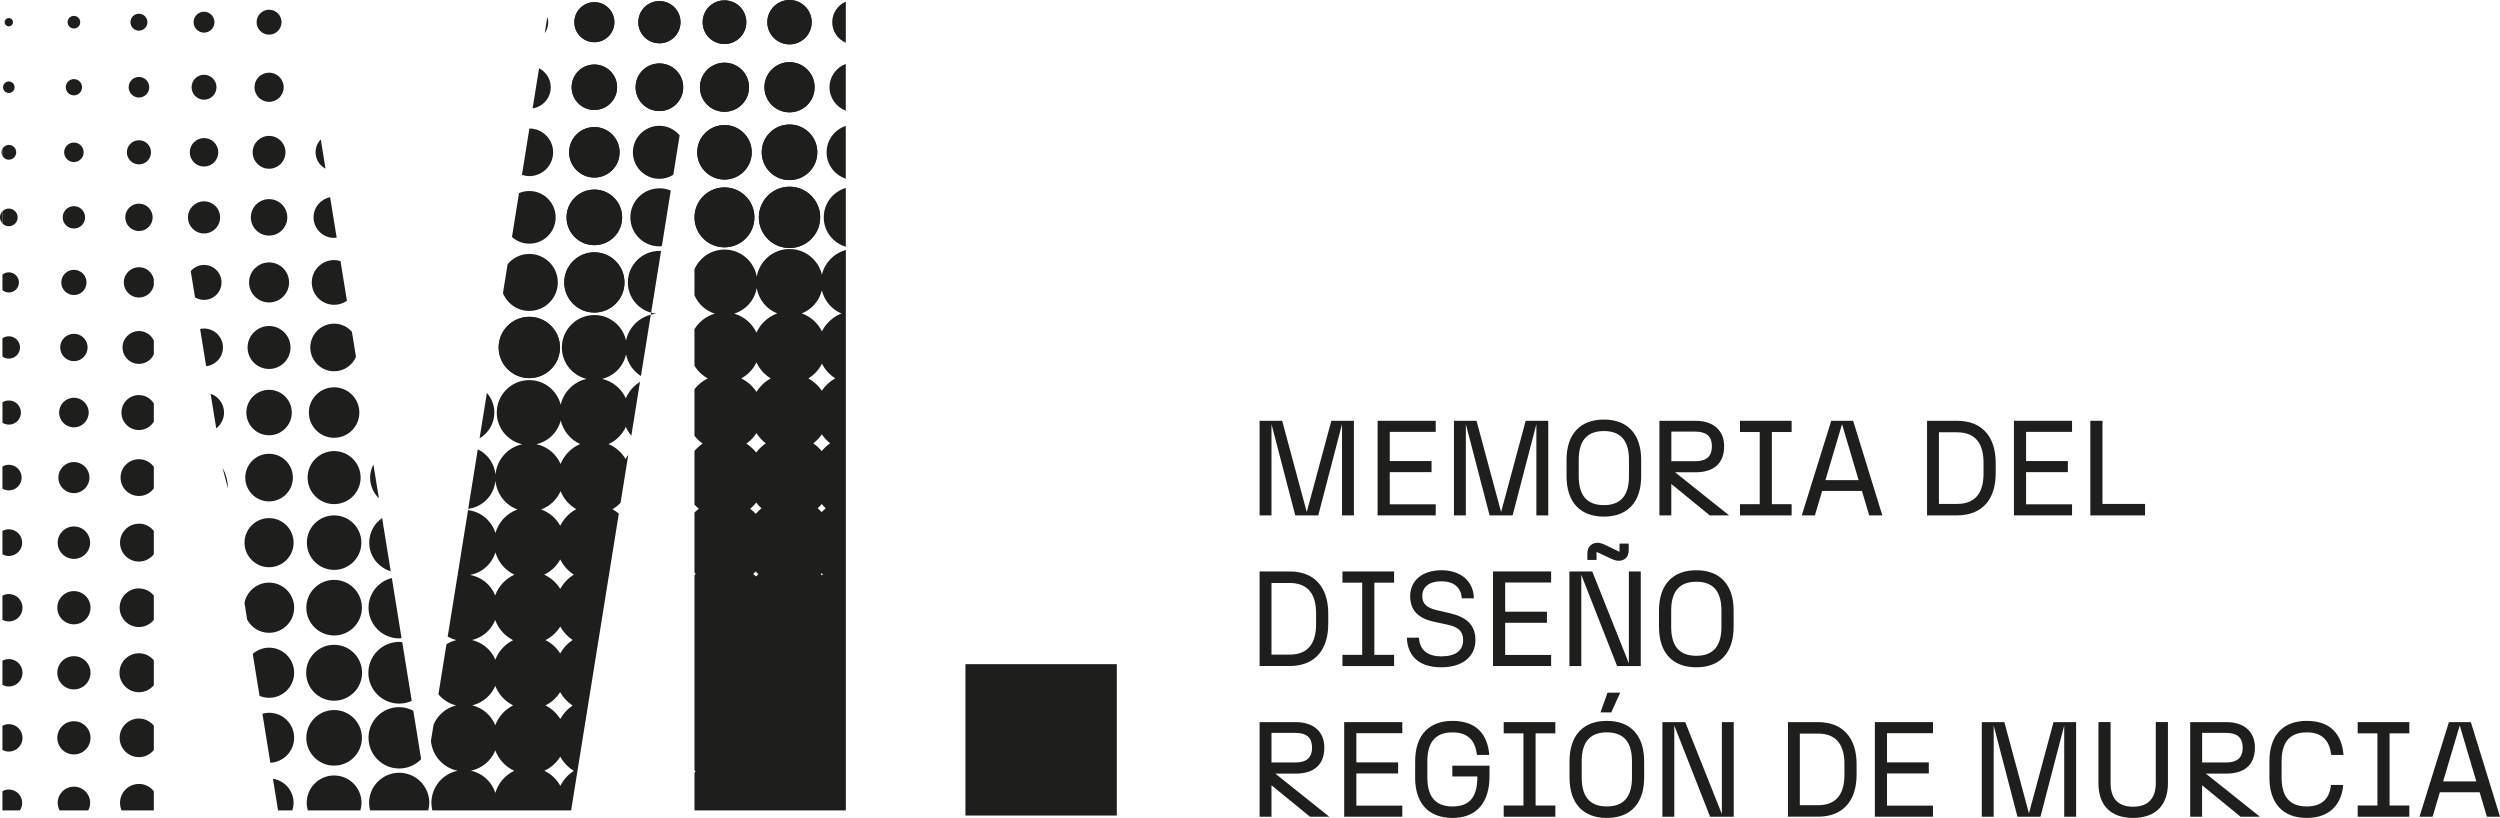 <?xml version="1.0" encoding="UTF-8"?>
<svg xmlns="http://www.w3.org/2000/svg" id="Capa_1" data-name="Capa 1" viewBox="0 0 645.74 211.27">
  <defs>
    <style>
      .cls-1 {
        fill: #1e1e1c;
      }

      .cls-1, .cls-2 {
        stroke-width: 0px;
      }

      .cls-2 {
        fill: #1e1f1d;
      }
    </style>
  </defs>
  <g>
    <path class="cls-1" d="M328.42,109.56v23.57h-3.07v-24.44h5.83l6.35,23.57,6.35-23.57h5.83v24.44h-3.07v-23.57l-6.14,23.57h-5.94l-6.14-23.57Z"></path>
    <path class="cls-1" d="M355.83,108.69h15.01v2.86h-11.87v7.54h10.79v2.86h-10.79v8.31h11.87v2.86h-15.01v-24.44Z"></path>
    <path class="cls-1" d="M378.62,109.56v23.57h-3.07v-24.44h5.83l6.35,23.57,6.35-23.57h5.83v24.44h-3.07v-23.57l-6.14,23.57h-5.94l-6.14-23.57Z"></path>
    <path class="cls-1" d="M404.63,123v-4.19c0-6.67,3.49-10.44,9.64-10.44s9.64,3.77,9.64,10.44v4.19c0,6.67-3.49,10.44-9.64,10.44s-9.64-3.77-9.64-10.44ZM414.27,130.47c4.71,0,6.49-2.9,6.49-7.47v-4.19c0-4.57-1.78-7.47-6.49-7.47s-6.49,2.9-6.49,7.47v4.19c0,4.57,1.78,7.47,6.49,7.47Z"></path>
    <path class="cls-1" d="M428.62,108.69h9.32c4.54,0,7.4,2.41,7.4,6.56,0,4.61-2.86,6.74-7.4,6.74h-5.27l13.96,11.14h-4.99l-9.95-8.13v8.13h-3.07v-24.44ZM437.77,119.13c2.62,0,4.4-.91,4.4-3.84s-1.78-3.81-4.4-3.81h-6.07v7.65h6.07Z"></path>
    <path class="cls-1" d="M449.43,130.23h5.1v-18.64h-5.1v-2.9h13.34v2.9h-5.1v18.64h5.1v2.9h-13.34v-2.9Z"></path>
    <path class="cls-1" d="M480.92,126.81h-10.26l-1.88,6.32h-3.39l7.61-24.44h5.66l7.54,24.44h-3.39l-1.88-6.32ZM480.08,124.02l-4.29-14.45-4.29,14.45h8.59Z"></path>
    <path class="cls-1" d="M497.75,108.69h7.75c6.49,0,9.98,4.15,9.98,10.82v2.79c0,6.67-3.49,10.82-9.98,10.82h-7.75v-24.44ZM512.34,122.31v-2.79c0-4.57-1.78-7.86-6.84-7.86h-4.68v18.5h4.68c5.06,0,6.84-3.28,6.84-7.85Z"></path>
    <path class="cls-1" d="M520.19,108.69h15.01v2.86h-11.87v7.54h10.79v2.86h-10.79v8.31h11.87v2.86h-15.01v-24.44Z"></path>
    <path class="cls-1" d="M539.92,108.69h3.14v21.47h11v2.97h-14.14v-24.44Z"></path>
    <path class="cls-1" d="M325.35,147.6h7.75c6.49,0,9.98,4.15,9.98,10.82v2.79c0,6.67-3.49,10.82-9.98,10.82h-7.75v-24.44ZM339.94,161.22v-2.79c0-4.57-1.78-7.85-6.84-7.85h-4.68v18.5h4.68c5.06,0,6.84-3.28,6.84-7.86Z"></path>
    <path class="cls-1" d="M346.75,169.14h5.1v-18.64h-5.1v-2.9h13.34v2.9h-5.1v18.64h5.1v2.9h-13.34v-2.9Z"></path>
    <path class="cls-1" d="M363.4,164.71h3.11c.17,2.97,1.96,4.82,5.79,4.82,3.56,0,5.62-1.4,5.62-4.19,0-2.37-1.36-3.42-4.01-3.98l-3.56-.77c-3.88-.84-6.11-2.86-6.11-6.6,0-3.95,3.04-6.7,8.1-6.7s8.31,2.93,8.34,7.26h-3.11c-.14-2.65-1.89-4.4-5.31-4.4-2.9,0-4.89,1.26-4.89,3.84,0,1.99,1.22,3.04,3.81,3.63l3.32.77c4.19.98,6.6,2.93,6.6,6.95,0,4.36-3.49,7.02-8.8,7.02-5.93,0-8.76-3.04-8.9-7.65Z"></path>
    <path class="cls-1" d="M385.64,147.6h15.01v2.86h-11.87v7.54h10.79v2.86h-10.79v8.31h11.87v2.86h-15.01v-24.44Z"></path>
    <path class="cls-1" d="M405.37,147.6h5.9l9.46,23.74v-23.74h3.07v24.44h-6.11l-9.25-23.57v23.57h-3.07v-24.44ZM410.01,142.99c0-1.99,1.36-2.79,2.62-2.79.73,0,1.43.28,2.37.73l3.32,1.61v-2.13h2.37v1.64c0,1.99-1.19,2.79-2.62,2.79-.73,0-1.47-.31-2.37-.73l-3.32-1.57v2.09h-2.37v-1.64Z"></path>
    <path class="cls-1" d="M428.51,161.92v-4.19c0-6.67,3.49-10.44,9.64-10.44s9.64,3.77,9.64,10.44v4.19c0,6.67-3.49,10.44-9.64,10.44s-9.64-3.77-9.64-10.44ZM438.15,169.39c4.71,0,6.49-2.9,6.49-7.47v-4.19c0-4.57-1.78-7.47-6.49-7.47s-6.49,2.9-6.49,7.47v4.19c0,4.57,1.78,7.47,6.49,7.47Z"></path>
    <path class="cls-1" d="M325.35,186.52h9.32c4.54,0,7.4,2.41,7.4,6.56,0,4.61-2.86,6.74-7.4,6.74h-5.27l13.96,11.14h-4.99l-9.95-8.13v8.13h-3.07v-24.44ZM334.49,196.95c2.62,0,4.4-.91,4.4-3.84s-1.78-3.81-4.4-3.81h-6.07v7.65h6.07Z"></path>
    <path class="cls-1" d="M347.2,186.52h15.01v2.86h-11.87v7.54h10.79v2.86h-10.79v8.31h11.87v2.86h-15.01v-24.44Z"></path>
    <path class="cls-1" d="M365.53,200.83v-4.19c0-6.67,3.49-10.44,9.64-10.44s9.08,3.46,9.5,8.8h-3.18c-.38-3.39-2.03-5.83-6.32-5.83-4.71,0-6.49,2.9-6.49,7.47v4.19c0,4.57,1.78,7.47,6.49,7.47,3.84,0,6.42-1.78,6.42-7.58v-.17h-6.46v-2.79h9.6v2.79c0,6.35-3,10.72-9.57,10.72-6.14,0-9.64-3.77-9.64-10.44Z"></path>
    <path class="cls-1" d="M388.4,208.06h5.1v-18.64h-5.1v-2.9h13.34v2.9h-5.1v18.64h5.1v2.9h-13.34v-2.9Z"></path>
    <path class="cls-1" d="M405.4,200.83v-4.19c0-6.67,3.49-10.44,9.64-10.44s9.64,3.77,9.64,10.44v4.19c0,6.67-3.49,10.44-9.64,10.44s-9.64-3.77-9.64-10.44ZM415.04,208.3c4.71,0,6.49-2.9,6.49-7.47v-4.19c0-4.57-1.78-7.47-6.49-7.47s-6.49,2.9-6.49,7.47v4.19c0,4.57,1.78,7.47,6.49,7.47ZM415.21,178.91h3.28l-2.3,5.1h-2.79l1.82-5.1Z"></path>
    <path class="cls-1" d="M429.39,186.52h5.9l9.46,23.74v-23.74h3.07v24.44h-6.11l-9.25-23.57v23.57h-3.07v-24.44Z"></path>
    <path class="cls-1" d="M461.82,186.52h7.75c6.49,0,9.98,4.15,9.98,10.82v2.79c0,6.67-3.49,10.82-9.98,10.82h-7.75v-24.44ZM476.41,200.13v-2.79c0-4.57-1.78-7.86-6.84-7.86h-4.68v18.5h4.68c5.06,0,6.84-3.28,6.84-7.85Z"></path>
    <path class="cls-1" d="M484.27,186.52h15.01v2.86h-11.87v7.54h10.79v2.86h-10.79v8.31h11.87v2.86h-15.01v-24.44Z"></path>
    <path class="cls-1" d="M514.96,187.39v23.57h-3.07v-24.44h5.83l6.35,23.57,6.35-23.57h5.83v24.44h-3.07v-23.57l-6.14,23.57h-5.94l-6.14-23.57Z"></path>
    <path class="cls-1" d="M542.02,202.33v-15.82h3.14v15.75c0,3.63,1.61,6.11,5.8,6.11s5.87-2.48,5.87-6.11v-15.75h3.14v15.82c0,5.62-3.18,8.94-9.01,8.94s-8.94-3.32-8.94-8.94Z"></path>
    <path class="cls-1" d="M565.72,186.52h9.32c4.54,0,7.4,2.41,7.4,6.56,0,4.61-2.86,6.74-7.4,6.74h-5.27l13.96,11.14h-4.99l-9.95-8.13v8.13h-3.07v-24.44ZM574.87,196.95c2.62,0,4.4-.91,4.4-3.84s-1.78-3.81-4.4-3.81h-6.07v7.65h6.07Z"></path>
    <path class="cls-1" d="M586.18,200.83v-4.19c0-6.67,3.49-10.44,9.64-10.44s9.08,3.46,9.5,8.8h-3.18c-.38-3.39-2.03-5.83-6.32-5.83-4.71,0-6.49,2.9-6.49,7.47v4.19c0,4.57,1.78,7.47,6.49,7.47,4.19,0,5.94-2.3,6.25-5.55h3.18c-.45,5.2-3.67,8.52-9.43,8.52-6.14,0-9.64-3.77-9.64-10.44Z"></path>
    <path class="cls-1" d="M608.98,208.06h5.1v-18.64h-5.1v-2.9h13.34v2.9h-5.1v18.64h5.1v2.9h-13.34v-2.9Z"></path>
    <path class="cls-1" d="M640.47,204.64h-10.26l-1.88,6.32h-3.39l7.61-24.44h5.66l7.54,24.44h-3.39l-1.88-6.32ZM639.63,201.84l-4.29-14.45-4.29,14.45h8.59Z"></path>
  </g>
  <rect class="cls-2" x="249.37" y="171.55" width="39.1" height="39.1"></rect>
  <g>
    <path class="cls-1" d="M169.54,81.02c-.47-.04-.92-.14-1.36-.26l-.08.51c.47-.12.95-.21,1.44-.25Z"></path>
    <polygon class="cls-1" points="212.33 182.17 212.33 182.17 212.33 182.17 212.33 182.17 212.33 182.17"></polygon>
    <path class="cls-1" d="M212.3,165.34s0,0,0,0c.01.01.02.02.03.03,0,0,0,0,0,0-.01-.01-.02-.02-.03-.03Z"></path>
    <path class="cls-1" d="M203.93,0c3.17,0,5.73,2.57,5.73,5.73s-2.57,5.73-5.73,5.73-5.73-2.57-5.73-5.73,2.57-5.73,5.73-5.73ZM203.93,16.06c3.58,0,6.48,2.9,6.48,6.48s-2.9,6.48-6.48,6.48-6.48-2.9-6.48-6.48,2.9-6.48,6.48-6.48ZM203.93,32.16c3.96,0,7.18,3.21,7.18,7.18s-3.21,7.18-7.18,7.18-7.18-3.21-7.18-7.18,3.21-7.18,7.18-7.18ZM203.93,48.22c4.37,0,7.92,3.55,7.92,7.92s-3.55,7.92-7.92,7.92-7.92-3.55-7.92-7.92,3.55-7.92,7.92-7.92ZM187.13.09c3.11,0,5.64,2.52,5.64,5.64s-2.52,5.64-5.64,5.64-5.64-2.52-5.64-5.64S184.01.09,187.13.09ZM187.13,16.2c3.5,0,6.34,2.84,6.34,6.34s-2.84,6.34-6.34,6.34-6.34-2.84-6.34-6.34,2.84-6.34,6.34-6.34ZM187.13,32.3c3.89,0,7.04,3.15,7.04,7.04s-3.15,7.04-7.04,7.04-7.04-3.15-7.04-7.04,3.15-7.04,7.04-7.04ZM187.13,48.41c4.27,0,7.73,3.46,7.73,7.73s-3.46,7.74-7.73,7.74-7.74-3.46-7.74-7.74,3.46-7.73,7.74-7.73ZM170.32.28c3.01,0,5.45,2.44,5.45,5.45s-2.44,5.45-5.45,5.45-5.45-2.44-5.45-5.45,2.44-5.45,5.45-5.45ZM170.32,16.38c3.4,0,6.15,2.75,6.15,6.15s-2.75,6.15-6.15,6.15-6.15-2.75-6.15-6.15,2.75-6.15,6.15-6.15ZM153.52.56c2.86,0,5.17,2.32,5.17,5.17s-2.32,5.17-5.17,5.17-5.17-2.32-5.17-5.17,2.32-5.17,5.17-5.17ZM153.52,16.66c3.24,0,5.87,2.63,5.87,5.87s-2.63,5.87-5.87,5.87-5.87-2.63-5.87-5.87,2.63-5.87,5.87-5.87ZM153.52,32.82c3.6,0,6.52,2.92,6.52,6.52s-2.92,6.52-6.52,6.52-6.52-2.92-6.52-6.52,2.92-6.52,6.52-6.52ZM153.52,48.97c3.96,0,7.18,3.21,7.18,7.18s-3.21,7.18-7.18,7.18-7.18-3.21-7.18-7.18,3.21-7.18,7.18-7.18ZM153.52,65.17c4.3,0,7.78,3.48,7.78,7.78s-3.48,7.78-7.78,7.78-7.78-3.48-7.78-7.78,3.48-7.78,7.78-7.78ZM136.72,81.83c4.37,0,7.92,3.55,7.92,7.92s-3.55,7.92-7.92,7.92-7.92-3.55-7.92-7.92,3.55-7.92,7.92-7.92Z"></path>
    <path class="cls-1" d="M2.28,6.8c.59,0,1.07-.48,1.07-1.07s-.48-1.07-1.07-1.07-1.07.48-1.07,1.07.48,1.07,1.07,1.07Z"></path>
    <path class="cls-1" d="M19.09,7.36c.9,0,1.63-.73,1.63-1.63s-.73-1.63-1.63-1.63-1.63.73-1.63,1.63.73,1.63,1.63,1.63Z"></path>
    <path class="cls-1" d="M35.89,7.92c1.21,0,2.19-.98,2.19-2.19s-.98-2.19-2.19-2.19-2.19.98-2.19,2.19.98,2.19,2.19,2.19Z"></path>
    <path class="cls-1" d="M52.7,8.43c1.49,0,2.7-1.21,2.7-2.7s-1.21-2.7-2.7-2.7-2.7,1.21-2.7,2.7,1.21,2.7,2.7,2.7Z"></path>
    <path class="cls-1" d="M69.5,8.95c1.78,0,3.22-1.44,3.22-3.22s-1.44-3.22-3.22-3.22-3.22,1.44-3.22,3.22,1.44,3.22,3.22,3.22Z"></path>
    <path class="cls-1" d="M141.38,4.32l-.68,4.24c.57-.8.91-1.77.91-2.83,0-.49-.1-.96-.23-1.41Z"></path>
    <path class="cls-1" d="M153.52,10.9c2.86,0,5.17-2.32,5.17-5.17s-2.32-5.17-5.17-5.17-5.17,2.32-5.17,5.17,2.32,5.17,5.17,5.17Z"></path>
    <path class="cls-1" d="M170.32,11.18c3.01,0,5.45-2.44,5.45-5.45s-2.44-5.45-5.45-5.45-5.45,2.44-5.45,5.45,2.44,5.45,5.45,5.45Z"></path>
    <path class="cls-1" d="M187.13,11.37c3.11,0,5.64-2.52,5.64-5.64S190.24.09,187.13.09s-5.64,2.52-5.64,5.64,2.52,5.64,5.64,5.64Z"></path>
    <path class="cls-1" d="M203.93,11.46c3.17,0,5.73-2.57,5.73-5.73s-2.57-5.73-5.73-5.73-5.73,2.57-5.73,5.73,2.57,5.73,5.73,5.73Z"></path>
    <path class="cls-1" d="M214.96,5.73c0,2.38,1.44,4.43,3.51,5.31V.42c-2.06.88-3.51,2.93-3.51,5.31Z"></path>
    <path class="cls-1" d="M2.28,21.04c-.82,0-1.49.67-1.49,1.49s.67,1.49,1.49,1.49,1.49-.67,1.49-1.49-.67-1.49-1.49-1.49Z"></path>
    <path class="cls-1" d="M19.09,24.63c1.16,0,2.1-.94,2.1-2.1s-.94-2.1-2.1-2.1-2.1.94-2.1,2.1.94,2.1,2.1,2.1Z"></path>
    <path class="cls-1" d="M35.89,25.19c1.47,0,2.66-1.19,2.66-2.66s-1.19-2.66-2.66-2.66-2.66,1.19-2.66,2.66,1.19,2.66,2.66,2.66Z"></path>
    <path class="cls-1" d="M52.7,25.75c1.78,0,3.22-1.44,3.22-3.22s-1.44-3.22-3.22-3.22-3.22,1.44-3.22,3.22,1.44,3.22,3.22,3.22Z"></path>
    <circle class="cls-1" cx="69.5" cy="22.54" r="3.77"></circle>
    <path class="cls-1" d="M142.26,22.54c0-2.15-1.24-3.99-3.02-4.91l-1.67,10.37c2.65-.41,4.69-2.69,4.69-5.46Z"></path>
    <path class="cls-1" d="M153.52,28.41c3.24,0,5.87-2.63,5.87-5.87s-2.63-5.87-5.87-5.87-5.87,2.63-5.87,5.87,2.63,5.87,5.87,5.87Z"></path>
    <path class="cls-1" d="M170.32,28.69c3.4,0,6.15-2.75,6.15-6.15s-2.75-6.15-6.15-6.15-6.15,2.75-6.15,6.15,2.75,6.15,6.15,6.15Z"></path>
    <path class="cls-1" d="M187.13,28.87c3.5,0,6.34-2.84,6.34-6.34s-2.84-6.34-6.34-6.34-6.34,2.84-6.34,6.34,2.84,6.34,6.34,6.34Z"></path>
    <path class="cls-1" d="M203.93,29.01c3.58,0,6.48-2.9,6.48-6.48s-2.9-6.48-6.48-6.48-6.48,2.9-6.48,6.48,2.9,6.48,6.48,6.48Z"></path>
    <path class="cls-1" d="M214.26,22.54c0,2.77,1.75,5.12,4.2,6.05v-12.09c-2.45.92-4.2,3.27-4.2,6.05Z"></path>
    <path class="cls-1" d="M.37,39.34c0,.34.11.63.26.91v-1.82c-.15.27-.26.57-.26.91Z"></path>
    <path class="cls-1" d="M2.28,41.25c1.05,0,1.91-.86,1.91-1.91s-.86-1.91-1.91-1.91c-.72,0-1.32.41-1.65,1v1.82c.33.59.93,1,1.65,1Z"></path>
    <path class="cls-1" d="M19.09,41.86c1.39,0,2.52-1.13,2.52-2.52s-1.13-2.52-2.52-2.52-2.52,1.13-2.52,2.52,1.13,2.52,2.52,2.52Z"></path>
    <path class="cls-1" d="M35.89,42.46c1.72,0,3.12-1.4,3.12-3.12s-1.4-3.12-3.12-3.12-3.12,1.4-3.12,3.12,1.4,3.12,3.12,3.12Z"></path>
    <path class="cls-1" d="M52.7,43.02c2.03,0,3.68-1.65,3.68-3.68s-1.65-3.68-3.68-3.68-3.68,1.65-3.68,3.68,1.65,3.68,3.68,3.68Z"></path>
    <path class="cls-1" d="M69.5,43.58c2.34,0,4.24-1.9,4.24-4.24s-1.9-4.24-4.24-4.24-4.24,1.9-4.24,4.24,1.9,4.24,4.24,4.24Z"></path>
    <path class="cls-1" d="M84.08,43.57l-1.22-7.56c-.84.86-1.35,2.04-1.35,3.33,0,1.84,1.05,3.43,2.58,4.23Z"></path>
    <path class="cls-1" d="M142.87,39.34c0-3.39-2.74-6.14-6.13-6.15l-1.92,11.97c.6.2,1.23.33,1.9.33,3.4,0,6.15-2.75,6.15-6.15Z"></path>
    <path class="cls-1" d="M153.52,45.86c3.6,0,6.52-2.92,6.52-6.52s-2.92-6.52-6.52-6.52-6.52,2.92-6.52,6.52,2.92,6.52,6.52,6.52Z"></path>
    <path class="cls-1" d="M170.32,32.49c-3.78,0-6.85,3.07-6.85,6.85s3.07,6.85,6.85,6.85c1.32,0,2.54-.39,3.59-1.04l1.64-10.19c-1.26-1.5-3.12-2.47-5.23-2.47Z"></path>
    <path class="cls-1" d="M187.13,46.38c3.89,0,7.04-3.15,7.04-7.04s-3.15-7.04-7.04-7.04-7.04,3.15-7.04,7.04,3.15,7.04,7.04,7.04Z"></path>
    <path class="cls-1" d="M203.93,46.52c3.96,0,7.18-3.21,7.18-7.18s-3.21-7.18-7.18-7.18-7.18,3.21-7.18,7.18,3.21,7.18,7.18,7.18Z"></path>
    <path class="cls-1" d="M213.51,39.34c0,3.19,2.08,5.87,4.95,6.82v-13.64c-2.87.96-4.95,3.63-4.95,6.82Z"></path>
    <path class="cls-1" d="M0,56.14c0,.61.25,1.15.63,1.56v-3.13c-.39.41-.63.95-.63,1.56Z"></path>
    <path class="cls-1" d="M2.28,58.43c1.26,0,2.28-1.02,2.28-2.28s-1.02-2.28-2.28-2.28c-.65,0-1.23.28-1.65.72v3.13c.42.44,1,.72,1.65.72Z"></path>
    <path class="cls-1" d="M19.09,59.03c1.6,0,2.89-1.29,2.89-2.89s-1.29-2.89-2.89-2.89-2.89,1.29-2.89,2.89,1.29,2.89,2.89,2.89Z"></path>
    <path class="cls-1" d="M35.89,52.6c-1.96,0-3.54,1.59-3.54,3.54s1.59,3.54,3.54,3.54,3.54-1.59,3.54-3.54-1.59-3.54-3.54-3.54Z"></path>
    <path class="cls-1" d="M52.7,52c-2.29,0-4.15,1.86-4.15,4.15s1.86,4.15,4.15,4.15,4.15-1.86,4.15-4.15-1.86-4.15-4.15-4.15Z"></path>
    <path class="cls-1" d="M69.5,60.85c2.6,0,4.71-2.11,4.71-4.71s-2.11-4.71-4.71-4.71-4.71,2.11-4.71,4.71,2.11,4.71,4.71,4.71Z"></path>
    <path class="cls-1" d="M80.99,56.14c0,2.93,2.38,5.31,5.31,5.31.23,0,.44-.04.66-.07l-1.69-10.45c-2.44.48-4.28,2.63-4.28,5.21Z"></path>
    <path class="cls-1" d="M143.52,56.14c0-3.76-3.05-6.8-6.8-6.8-.95,0-1.84.19-2.66.54l-1.82,11.34c1.2,1.06,2.76,1.72,4.49,1.72,3.76,0,6.8-3.05,6.8-6.8Z"></path>
    <path class="cls-1" d="M153.52,63.32c3.96,0,7.18-3.21,7.18-7.18s-3.21-7.18-7.18-7.18-7.18,3.21-7.18,7.18,3.21,7.18,7.18,7.18Z"></path>
    <path class="cls-1" d="M170.32,48.64c-4.14,0-7.5,3.36-7.5,7.5s3.36,7.5,7.5,7.5c.21,0,.42-.05.63-.06l2.31-14.35c-.9-.38-1.89-.6-2.93-.6Z"></path>
    <path class="cls-1" d="M187.13,63.88c4.27,0,7.73-3.46,7.73-7.74s-3.46-7.73-7.73-7.73-7.74,3.46-7.74,7.73,3.46,7.74,7.74,7.74Z"></path>
    <path class="cls-1" d="M203.93,64.07c4.37,0,7.92-3.55,7.92-7.92s-3.55-7.92-7.92-7.92-7.92,3.55-7.92,7.92,3.55,7.92,7.92,7.92Z"></path>
    <path class="cls-1" d="M212.77,56.14c0,3.61,2.41,6.62,5.7,7.6v-15.2c-3.29.98-5.7,3.99-5.7,7.6Z"></path>
    <path class="cls-1" d="M4.89,72.95c0-1.44-1.17-2.61-2.61-2.61-.63,0-1.2.23-1.65.6v4.01c.45.37,1.02.6,1.65.6,1.44,0,2.61-1.17,2.61-2.61Z"></path>
    <path class="cls-1" d="M19.09,76.21c1.8,0,3.26-1.46,3.26-3.26s-1.46-3.26-3.26-3.26-3.26,1.46-3.26,3.26,1.46,3.26,3.26,3.26Z"></path>
    <path class="cls-1" d="M35.89,69.03c-2.16,0-3.91,1.75-3.91,3.91s1.75,3.91,3.91,3.91c1.91,0,3.5-1.37,3.84-3.19v-1.46c-.34-1.81-1.93-3.19-3.84-3.19Z"></path>
    <path class="cls-1" d="M57.22,72.95c0-2.5-2.02-4.52-4.52-4.52-1.38,0-2.6.63-3.43,1.6l1.1,6.77c.68.41,1.47.66,2.33.66,2.5,0,4.52-2.02,4.52-4.52Z"></path>
    <path class="cls-1" d="M69.5,78.12c2.86,0,5.17-2.32,5.17-5.17s-2.32-5.17-5.17-5.17-5.17,2.32-5.17,5.17,2.32,5.17,5.17,5.17Z"></path>
    <path class="cls-1" d="M80.53,72.95c0,3.19,2.59,5.78,5.78,5.78,1.23,0,2.37-.39,3.3-1.05l-1.66-10.24c-.52-.16-1.07-.27-1.64-.27-3.19,0-5.78,2.59-5.78,5.78Z"></path>
    <path class="cls-1" d="M136.72,80.31c4.07,0,7.36-3.3,7.36-7.36s-3.3-7.36-7.36-7.36c-2.26,0-4.26,1.04-5.61,2.65l-1.2,7.48c1.09,2.69,3.73,4.6,6.81,4.6Z"></path>
    <path class="cls-1" d="M153.52,80.73c4.3,0,7.78-3.48,7.78-7.78s-3.48-7.78-7.78-7.78-7.78,3.48-7.78,7.78,3.48,7.78,7.78,7.78Z"></path>
    <path class="cls-1" d="M5.17,89.75c0-1.6-1.29-2.89-2.89-2.89-.61,0-1.18.19-1.65.52v4.73c.47.33,1.04.52,1.65.52,1.6,0,2.89-1.29,2.89-2.89Z"></path>
    <path class="cls-1" d="M19.09,93.29c1.96,0,3.54-1.59,3.54-3.54s-1.59-3.54-3.54-3.54-3.54,1.59-3.54,3.54,1.59,3.54,3.54,3.54Z"></path>
    <path class="cls-1" d="M35.89,85.51c-2.34,0-4.24,1.9-4.24,4.24s1.9,4.24,4.24,4.24c1.71,0,3.17-1.01,3.84-2.47v-3.55c-.67-1.45-2.13-2.47-3.84-2.47Z"></path>
    <path class="cls-1" d="M57.59,89.75c0-2.7-2.19-4.89-4.89-4.89-.35,0-.68.04-1.01.11l1.56,9.62c2.44-.28,4.34-2.32,4.34-4.84Z"></path>
    <path class="cls-1" d="M69.5,95.3c3.06,0,5.54-2.48,5.54-5.54s-2.48-5.55-5.54-5.55-5.55,2.48-5.55,5.55,2.48,5.54,5.55,5.54Z"></path>
    <path class="cls-1" d="M86.3,83.6c-3.4,0-6.15,2.75-6.15,6.15s2.75,6.15,6.15,6.15c2.54,0,4.71-1.54,5.65-3.73l-1.05-6.47c-1.13-1.28-2.76-2.11-4.6-2.11Z"></path>
    <path class="cls-1" d="M136.72,97.67c4.37,0,7.92-3.55,7.92-7.92s-3.55-7.92-7.92-7.92-7.92,3.55-7.92,7.92,3.55,7.92,7.92,7.92Z"></path>
    <path class="cls-1" d="M5.41,106.56c0-1.72-1.4-3.12-3.12-3.12-.61,0-1.17.18-1.65.48v5.28c.48.3,1.04.48,1.65.48,1.72,0,3.12-1.4,3.12-3.12Z"></path>
    <path class="cls-1" d="M19.09,110.38c2.11,0,3.82-1.71,3.82-3.82s-1.71-3.82-3.82-3.82-3.82,1.71-3.82,3.82,1.71,3.82,3.82,3.82Z"></path>
    <path class="cls-1" d="M35.89,102.04c-2.5,0-4.52,2.02-4.52,4.52s2.02,4.52,4.52,4.52c1.63,0,3.05-.87,3.84-2.16v-4.71c-.8-1.29-2.21-2.16-3.84-2.16Z"></path>
    <path class="cls-1" d="M57.87,106.56c0-2.26-1.45-4.16-3.47-4.86l1.45,8.94c1.22-.95,2.02-2.41,2.02-4.08Z"></path>
    <path class="cls-1" d="M69.5,112.43c3.24,0,5.87-2.63,5.87-5.87s-2.63-5.87-5.87-5.87-5.87,2.63-5.87,5.87,2.63,5.87,5.87,5.87Z"></path>
    <path class="cls-1" d="M86.3,113.08c3.6,0,6.52-2.92,6.52-6.52s-2.92-6.52-6.52-6.52-6.52,2.92-6.52,6.52,2.92,6.52,6.52,6.52Z"></path>
    <path class="cls-1" d="M127.69,106.56c0-1.95-.74-3.72-1.93-5.08l-1.89,11.75c2.28-1.36,3.82-3.82,3.82-6.66Z"></path>
    <path class="cls-1" d="M5.59,123.36c0-1.83-1.48-3.31-3.31-3.31-.6,0-1.16.17-1.65.46v5.7c.49.28,1.05.46,1.65.46,1.83,0,3.31-1.48,3.31-3.31Z"></path>
    <path class="cls-1" d="M19.09,127.37c2.21,0,4.01-1.79,4.01-4.01s-1.79-4.01-4.01-4.01-4.01,1.79-4.01,4.01,1.79,4.01,4.01,4.01Z"></path>
    <path class="cls-1" d="M35.89,118.61c-2.63,0-4.75,2.13-4.75,4.75s2.13,4.75,4.75,4.75c1.58,0,2.98-.78,3.84-1.97v-5.56c-.86-1.19-2.26-1.97-3.84-1.97Z"></path>
    <path class="cls-1" d="M58.86,126.14c0-1.93-.52-3.72-1.37-5.31l1.37,5.31Z"></path>
    <path class="cls-1" d="M69.5,129.51c3.4,0,6.15-2.75,6.15-6.15s-2.75-6.15-6.15-6.15-6.15,2.75-6.15,6.15,2.75,6.15,6.15,6.15Z"></path>
    <path class="cls-1" d="M86.3,130.21c3.78,0,6.85-3.07,6.85-6.85s-3.07-6.85-6.85-6.85-6.85,3.07-6.85,6.85,3.07,6.85,6.85,6.85Z"></path>
    <path class="cls-1" d="M97.87,128.72l-1.42-8.76c-.52,1.02-.85,2.17-.85,3.4,0,2.1.87,4,2.27,5.36Z"></path>
    <path class="cls-1" d="M5.73,140.16c0-1.9-1.54-3.45-3.45-3.45-.6,0-1.16.17-1.65.44v6.02c.49.27,1.05.44,1.65.44,1.9,0,3.45-1.54,3.45-3.45Z"></path>
    <path class="cls-1" d="M19.09,144.36c2.32,0,4.19-1.88,4.19-4.19s-1.88-4.19-4.19-4.19-4.19,1.88-4.19,4.19,1.88,4.19,4.19,4.19Z"></path>
    <path class="cls-1" d="M35.89,135.27c-2.7,0-4.89,2.19-4.89,4.89s2.19,4.89,4.89,4.89c1.57,0,2.95-.75,3.84-1.9v-6c-.9-1.15-2.27-1.9-3.84-1.9Z"></path>
    <path class="cls-1" d="M69.5,133.83c-3.5,0-6.34,2.84-6.34,6.34s2.84,6.34,6.34,6.34,6.34-2.84,6.34-6.34-2.84-6.34-6.34-6.34Z"></path>
    <path class="cls-1" d="M86.3,147.2c3.89,0,7.04-3.15,7.04-7.04s-3.15-7.04-7.04-7.04-7.04,3.15-7.04,7.04,3.15,7.04,7.04,7.04Z"></path>
    <path class="cls-1" d="M95.37,140.16c0,3.51,2.35,6.43,5.55,7.38l-2.22-13.73c-2.01,1.4-3.33,3.71-3.33,6.34Z"></path>
    <path class="cls-1" d="M5.82,156.97c0-1.96-1.59-3.54-3.54-3.54-.6,0-1.15.16-1.65.43v6.23c.49.26,1.05.43,1.65.43,1.96,0,3.54-1.59,3.54-3.54Z"></path>
    <path class="cls-1" d="M19.09,152.68c-2.37,0-4.29,1.92-4.29,4.29s1.92,4.29,4.29,4.29,4.29-1.92,4.29-4.29-1.92-4.29-4.29-4.29Z"></path>
    <path class="cls-1" d="M35.89,151.98c-2.75,0-4.99,2.23-4.99,4.99s2.23,4.99,4.99,4.99c1.55,0,2.93-.73,3.84-1.84v-6.29c-.91-1.12-2.29-1.84-3.84-1.84Z"></path>
    <path class="cls-1" d="M69.5,163.45c3.58,0,6.48-2.9,6.48-6.48s-2.9-6.48-6.48-6.48c-3.15,0-5.77,2.25-6.35,5.24l.7,4.35c1.1,2,3.2,3.37,5.65,3.37Z"></path>
    <path class="cls-1" d="M86.3,164.14c3.96,0,7.18-3.21,7.18-7.18s-3.21-7.18-7.18-7.18-7.18,3.21-7.18,7.18,3.21,7.18,7.18,7.18Z"></path>
    <path class="cls-1" d="M95.19,156.97c0,4.37,3.55,7.92,7.92,7.92.21,0,.41-.05.61-.06l-2.51-15.53c-3.45.86-6.02,3.95-6.02,7.67Z"></path>
    <path class="cls-1" d="M5.82,173.77c0-1.96-1.59-3.54-3.54-3.54-.6,0-1.15.16-1.65.43v6.23c.49.26,1.05.43,1.65.43,1.96,0,3.54-1.59,3.54-3.54Z"></path>
    <path class="cls-1" d="M19.09,169.49c-2.37,0-4.29,1.92-4.29,4.29s1.92,4.29,4.29,4.29,4.29-1.92,4.29-4.29-1.92-4.29-4.29-4.29Z"></path>
    <path class="cls-1" d="M35.89,168.74c-2.78,0-5.03,2.25-5.03,5.03s2.25,5.03,5.03,5.03c1.55,0,2.92-.71,3.84-1.82v-6.43c-.92-1.1-2.29-1.82-3.84-1.82Z"></path>
    <path class="cls-1" d="M75.98,173.77c0-3.58-2.9-6.48-6.48-6.48-1.62,0-3.08.62-4.22,1.6l1.76,10.86c.76.31,1.59.49,2.46.49,3.58,0,6.48-2.9,6.48-6.48Z"></path>
    <path class="cls-1" d="M86.3,166.55c-3.99,0-7.22,3.23-7.22,7.22s3.23,7.22,7.22,7.22,7.22-3.23,7.22-7.22-3.23-7.22-7.22-7.22Z"></path>
    <path class="cls-1" d="M95.14,173.77c0,4.4,3.57,7.97,7.97,7.97,1.16,0,2.25-.26,3.24-.7l-2.45-15.16c-.26-.03-.51-.08-.78-.08-4.4,0-7.97,3.57-7.97,7.97Z"></path>
    <path class="cls-1" d="M118.44,148.5c-.09.01-.16.05-.25.07l-2.55,15.84c.69.4,1.44.72,2.23.92-.92.22-1.77.59-2.55,1.07l-2.08,12.94c1.17,1.38,2.74,2.41,4.56,2.86-2.62.66-4.74,2.51-5.81,4.94l-.68,4.22c.35,3.85,3.17,6.97,6.89,7.72-3.87.79-6.77,4.21-6.77,8.31,0,.67.1,1.32.24,1.94h35.85l12.32-76.66c-.51-.43-1.05-.82-1.64-1.14.78-.45,1.48-1.01,2.09-1.66l1.99-12.38c-.25.34-.49.69-.69,1.07-1.02-1.7-2.55-3.06-4.4-3.85,1.98-.9,3.56-2.48,4.46-4.46.36.84.85,1.61,1.42,2.3l2.24-13.93c-1.62,1.02-2.91,2.5-3.66,4.27-1.13-2.5-3.37-4.38-6.1-5.02,3.07-.77,5.47-3.21,6.15-6.31.49,2.34,1.91,4.33,3.85,5.58l2.55-15.86c-3.22.83-5.72,3.41-6.4,6.68-.82-3.77-4.17-6.59-8.18-6.59-4.63,0-8.39,3.76-8.39,8.39,0,3.93,2.71,7.2,6.35,8.11-3.3.77-5.89,3.36-6.66,6.66-.91-3.64-4.18-6.35-8.11-6.35-4.63,0-8.39,3.76-8.39,8.39,0,4.01,2.82,7.36,6.59,8.18-3.75.78-6.58,3.95-6.93,7.84-.28-2.9-2.07-5.33-4.57-6.54l-2.47,15.38c3.75-.48,6.67-3.49,7.04-7.28.31,3.44,2.56,6.3,5.68,7.45-2.76.98-4.88,3.24-5.69,6.07-.98-3.15-3.72-5.5-7.08-5.9l-2.68,16.67M127.95,204.8c-.93-2.88-3.32-5.11-6.33-5.73,2.88-.58,5.24-2.59,6.32-5.25.87,2.34,2.64,4.24,4.89,5.27-2.35,1.11-4.14,3.18-4.88,5.71ZM127.94,170.38c-1.06-2.52-3.29-4.41-6-5.06,2.73-.66,4.95-2.61,5.97-5.18.82,2.27,2.49,4.14,4.63,5.21-2.1,1.04-3.75,2.84-4.6,5.04ZM132.54,182.2c-2.12,1.06-3.78,2.89-4.61,5.13-1.03-2.54-3.22-4.46-5.92-5.14,2.67-.67,4.87-2.54,5.92-5.04.85,2.2,2.5,4,4.6,5.04ZM127.91,153.8c-1.09-2.75-3.54-4.78-6.53-5.3,3.14-.55,5.66-2.83,6.59-5.83.73,2.56,2.53,4.66,4.91,5.76-2.3,1.04-4.11,2.98-4.97,5.37ZM144.83,108.59c.64,2.73,2.51,4.97,5.02,6.1-2.3.98-4.12,2.84-5.05,5.16-1.12-2.59-3.45-4.53-6.27-5.12,3.1-.68,5.54-3.08,6.31-6.15ZM144.79,126.86c.79,1.97,2.23,3.6,4.05,4.65-1.79.97-3.23,2.48-4.13,4.31-1.07-1.96-2.81-3.48-4.94-4.23,2.25-.83,4.07-2.54,5.02-4.73ZM144.71,144.5c.79,1.61,2.01,2.96,3.5,3.93-1.46.91-2.67,2.17-3.5,3.68-.98-1.61-2.43-2.9-4.16-3.68,1.78-.83,3.22-2.21,4.16-3.93ZM144.68,168.77c-.92-1.47-2.23-2.66-3.79-3.43,1.58-.79,2.91-2.01,3.82-3.51.77,1.4,1.87,2.59,3.19,3.48-1.32.88-2.43,2.07-3.21,3.46ZM147.9,182.23c-1.32.89-2.41,2.09-3.19,3.48-.92-1.5-2.24-2.72-3.82-3.51,1.56-.77,2.87-1.96,3.79-3.43.79,1.39,1.89,2.58,3.21,3.46ZM144.73,202.99c-.93-1.7-2.37-3.07-4.13-3.9,1.71-.78,3.14-2.06,4.11-3.65.83,1.51,2.04,2.77,3.5,3.67-1.48.95-2.68,2.29-3.48,3.88Z"></path>
    <path class="cls-1" d="M212.29,70.91c-.92-3.78-4.3-6.59-8.35-6.59-4.26,0-7.77,3.09-8.47,7.15-.7-3.98-4.15-7.01-8.33-7.01-3.47,0-6.45,2.09-7.76,5.09v6.73c.98,2.25,2.89,3.99,5.26,4.73-2.23.64-4.09,2.09-5.26,4.02v9.43c.83,1.37,2.01,2.5,3.43,3.28-1.34.66-2.51,1.62-3.43,2.79v12.03c.6.77,1.31,1.47,2.11,2.03-.8.51-1.48,1.16-2.11,1.87v13.87c.35.39.72.75,1.12,1.08-.4.3-.77.63-1.12.98v15.5c.12.12.21.25.33.36-.12.1-.21.23-.33.33v50.38c.1.09.19.21.3.3-.11.1-.19.22-.3.32v9.74h39.1V64.57c-3.05.83-5.44,3.26-6.18,6.35ZM195.28,148.91c-.23-.23-.47-.45-.72-.66.23-.21.45-.43.65-.65.21.25.43.49.66.72-.21.19-.41.39-.6.6ZM195.22,132.73c-.44-.48-.93-.92-1.45-1.32.58-.48,1.1-1.02,1.56-1.61.4.54.85,1.03,1.35,1.49-.53.43-1.02.92-1.46,1.44ZM195.33,116.91c-.71-.91-1.57-1.69-2.55-2.32,1.04-.73,1.93-1.66,2.61-2.73.64,1.02,1.45,1.92,2.4,2.65-.95.66-1.78,1.47-2.47,2.39ZM195.39,101.24c-.96-1.5-2.32-2.71-3.93-3.5,1.72-.93,3.1-2.38,3.93-4.16.78,1.73,2.07,3.18,3.68,4.16-1.51.83-2.77,2.04-3.68,3.5ZM195.39,85.92c-1.11-2.38-3.2-4.18-5.76-4.91,3-.93,5.28-3.45,5.83-6.59.52,2.99,2.55,5.44,5.3,6.53-2.39.86-4.33,2.67-5.37,4.97ZM212.33,182.17s0,0,0,0h0s0,0,0,0h0ZM212.3,148.6c-.1-.1-.21-.19-.31-.29.09-.09.17-.18.25-.27.1.11.2.23.3.33-.08.08-.16.15-.24.22ZM212.24,132.28c-.33-.35-.68-.68-1.05-.99.38-.34.73-.7,1.06-1.1.31.39.66.75,1.02,1.1-.36.31-.7.64-1.03.99ZM212.25,116.52c-.63-.76-1.36-1.44-2.18-2,.85-.66,1.61-1.44,2.21-2.34.58.88,1.3,1.66,2.13,2.31-.81.58-1.54,1.26-2.16,2.03ZM212.28,100.93c-.89-1.32-2.09-2.41-3.48-3.19,1.5-.92,2.72-2.24,3.51-3.82.77,1.56,1.96,2.87,3.43,3.79-1.39.79-2.58,1.89-3.46,3.21ZM217.35,80.98c-2.2.85-4,2.5-5.04,4.6-1.07-2.14-2.93-3.81-5.21-4.63,2.57-1.02,4.52-3.24,5.18-5.97.65,2.71,2.54,4.93,5.06,6Z"></path>
    <path class="cls-1" d="M162.17,72.95c0,3.76,2.56,6.88,6.02,7.82l2.56-15.93c-.14,0-.28-.04-.42-.04-4.5,0-8.15,3.65-8.15,8.15Z"></path>
    <path class="cls-1" d="M5.82,190.58c0-1.96-1.59-3.54-3.54-3.54-.6,0-1.15.16-1.65.43v6.23c.49.26,1.05.43,1.65.43,1.96,0,3.54-1.59,3.54-3.54Z"></path>
    <path class="cls-1" d="M19.09,186.29c-2.37,0-4.29,1.92-4.29,4.29s1.92,4.29,4.29,4.29,4.29-1.92,4.29-4.29-1.92-4.29-4.29-4.29Z"></path>
    <path class="cls-1" d="M35.89,185.59c-2.75,0-4.99,2.23-4.99,4.99s2.23,4.99,4.99,4.99c1.55,0,2.93-.73,3.84-1.84v-6.29c-.91-1.12-2.29-1.84-3.84-1.84Z"></path>
    <path class="cls-1" d="M75.98,190.58c0-3.58-2.9-6.48-6.48-6.48-.6,0-1.17.11-1.72.26l2.05,12.66c3.42-.18,6.14-2.98,6.14-6.44Z"></path>
    <path class="cls-1" d="M86.3,183.4c-3.96,0-7.18,3.21-7.18,7.18s3.21,7.18,7.18,7.18,7.18-3.21,7.18-7.18-3.21-7.18-7.18-7.18Z"></path>
    <path class="cls-1" d="M95.19,190.58c0,4.37,3.55,7.92,7.92,7.92,2.23,0,4.23-.93,5.67-2.41l-2.03-12.51c-1.1-.57-2.33-.93-3.65-.93-4.38,0-7.92,3.55-7.92,7.92Z"></path>
    <path class="cls-1" d="M2.28,203.93c-.6,0-1.16.17-1.65.44v4.95h4.5c.38-.55.6-1.22.6-1.94,0-1.9-1.54-3.45-3.45-3.45Z"></path>
    <path class="cls-1" d="M19.09,203.19c-2.32,0-4.19,1.88-4.19,4.19,0,.7.19,1.36.5,1.94h7.39c.31-.58.5-1.24.5-1.94,0-2.32-1.88-4.19-4.19-4.19Z"></path>
    <path class="cls-1" d="M35.89,202.49c-2.7,0-4.89,2.19-4.89,4.89,0,.69.15,1.35.4,1.94h8.33v-4.94c-.9-1.15-2.27-1.9-3.84-1.9Z"></path>
    <path class="cls-1" d="M70.5,201.14l1.32,8.18h3.68c.2-.62.33-1.26.33-1.94,0-3.16-2.31-5.75-5.33-6.24Z"></path>
    <path class="cls-1" d="M86.3,200.3c-3.91,0-7.08,3.17-7.08,7.08,0,.68.13,1.32.3,1.94h13.56c.18-.62.3-1.26.3-1.94,0-3.91-3.17-7.08-7.08-7.08Z"></path>
    <path class="cls-1" d="M103.11,199.6c-4.3,0-7.78,3.48-7.78,7.78,0,.67.11,1.32.27,1.94h15.02c.16-.62.27-1.27.27-1.94,0-4.3-3.48-7.78-7.78-7.78Z"></path>
  </g>
</svg>
